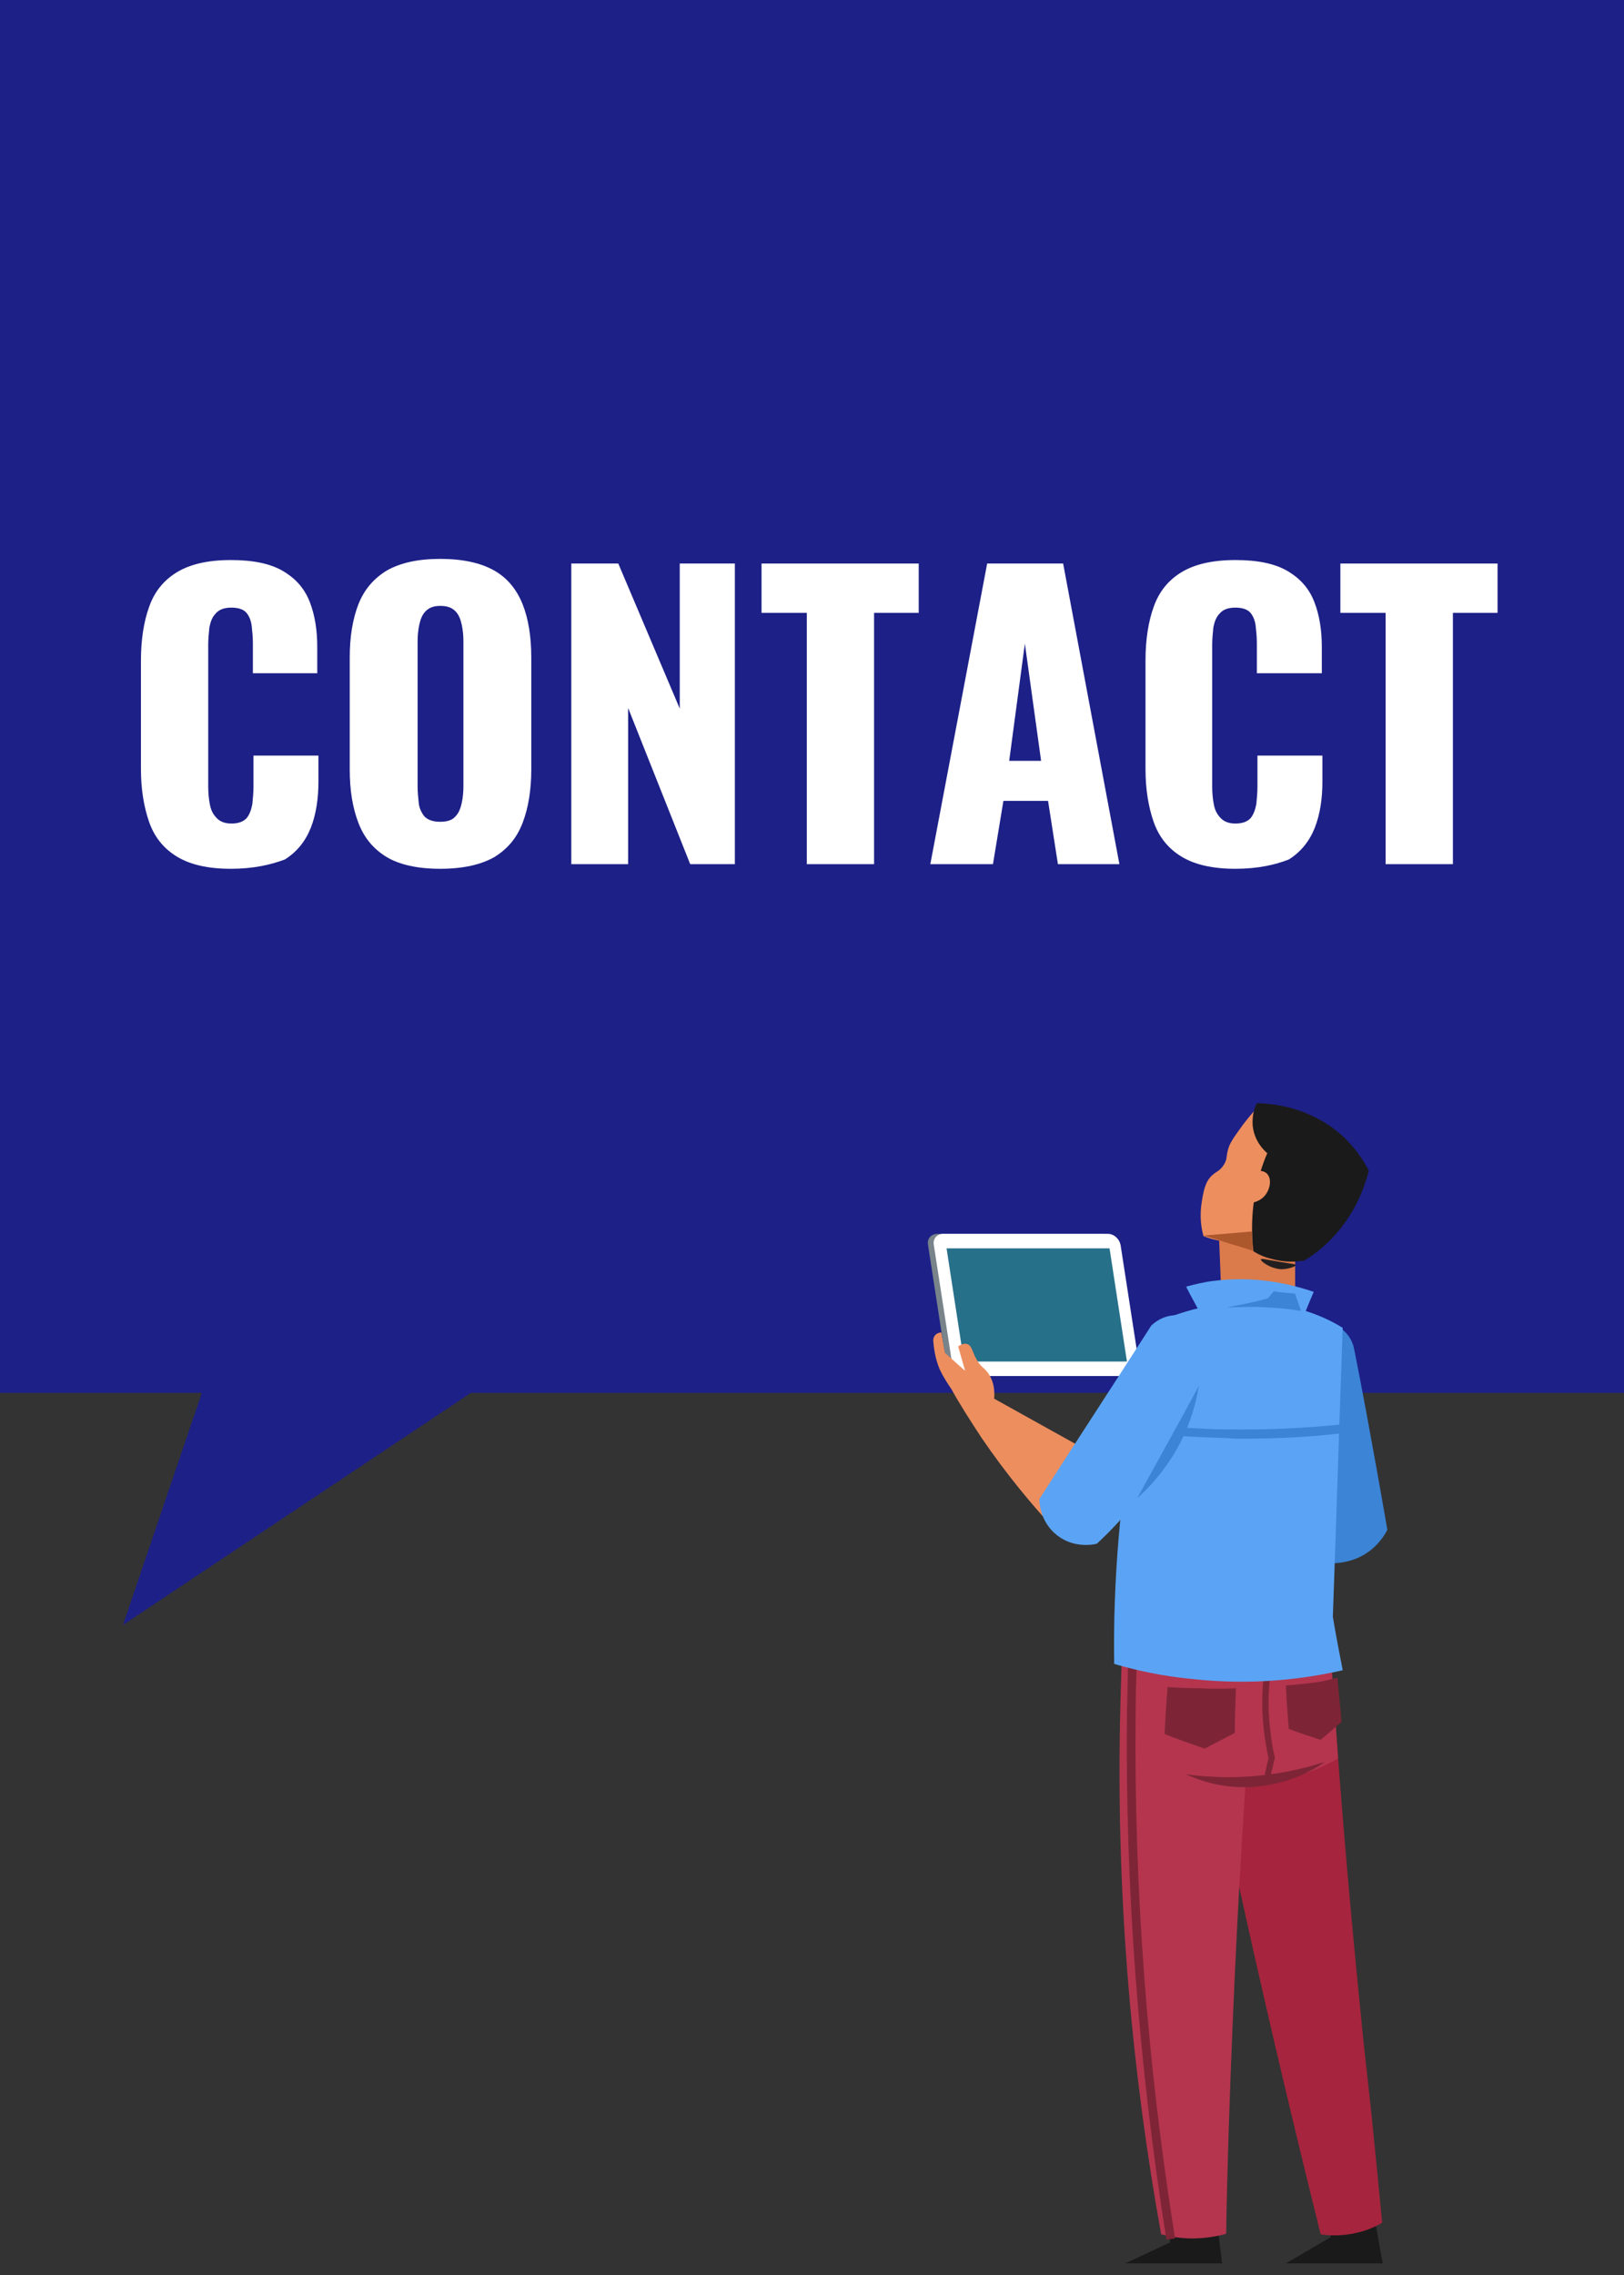 <?xml version="1.0" encoding="utf-8"?>
<!-- Generator: Adobe Illustrator 25.4.1, SVG Export Plug-In . SVG Version: 6.00 Build 0)  -->
<svg version="1.1" id="レイヤー_1" xmlns="http://www.w3.org/2000/svg" xmlns:xlink="http://www.w3.org/1999/xlink" x="0px"
	 y="0px" viewBox="0 0 280 392" style="enable-background:new 0 0 280 392;" xml:space="preserve">
<rect x="0" y="0" width="280" height="392" fill="#333333" stroke="none"/>
<style type="text/css">
	.st0{fill:#1D2087;}
	.st1{fill:#FFFFFF;}
	.st2{clip-path:url(#SVGID_00000155845694454255593170000004425201496016016048_);}
	.st3{fill:#78838A;}
	.st4{fill:#26708A;}
	.st5{fill:#1A1A1A;}
	.st6{fill:#A6243D;}
	.st7{fill:#B5354E;}
	.st8{fill:#7D2536;}
	.st9{fill:#3C84D6;}
	.st10{fill:#ED8E5F;}
	.st11{fill:#DB7A4B;}
	.st12{fill:#AD572D;}
	.st13{fill:#5BA4F5;}
	.st14{fill:#231F20;}
</style>
<g>
	<polygon class="st0" points="280,0 0,0 0,240 34.8,240 21.2,280 81.2,240 280,240 	"/>
	<g>
		<g>
			<path class="st1" d="M39.8,149.7c-3.9,0-7-0.7-9.3-2.1c-2.3-1.4-3.9-3.4-4.8-6c-0.9-2.6-1.4-5.6-1.4-9.1v-18.7
				c0-3.6,0.5-6.7,1.4-9.2c0.9-2.6,2.5-4.6,4.8-6c2.3-1.4,5.4-2.1,9.3-2.1c3.8,0,6.8,0.6,9,1.9c2.2,1.3,3.7,3,4.6,5.3
				c0.9,2.3,1.3,4.9,1.3,7.8v4.5H43.6v-5.2c0-1-0.1-2-0.2-2.9c-0.1-0.9-0.4-1.7-0.9-2.3c-0.5-0.6-1.4-0.9-2.6-0.9
				c-1.2,0-2.1,0.3-2.7,1c-0.6,0.6-0.9,1.4-1.1,2.4c-0.1,1-0.2,2-0.2,3v24.4c0,1.2,0.1,2.2,0.3,3.2c0.2,1,0.6,1.7,1.2,2.3
				s1.4,0.9,2.5,0.9c1.2,0,2-0.3,2.6-0.9c0.5-0.6,0.8-1.4,1-2.4c0.1-1,0.2-2,0.2-3v-5.4h11.2v4.5c0,2.9-0.4,5.6-1.3,7.9
				c-0.9,2.3-2.4,4.2-4.5,5.5C46.7,149,43.7,149.7,39.8,149.7z"/>
			<path class="st1" d="M75.9,149.7c-3.9,0-7-0.7-9.2-2c-2.3-1.4-3.9-3.3-4.9-5.9c-1-2.6-1.5-5.6-1.5-9.2v-19.3
				c0-3.6,0.5-6.6,1.5-9.2c1-2.5,2.6-4.4,4.9-5.8c2.3-1.3,5.3-2,9.2-2c3.9,0,7,0.7,9.3,2c2.3,1.3,3.9,3.3,4.9,5.8
				c1,2.5,1.5,5.6,1.5,9.2v19.3c0,3.5-0.5,6.6-1.5,9.2c-1,2.6-2.6,4.5-4.9,5.9C82.9,149,79.8,149.7,75.9,149.7z M75.9,141.6
				c1.2,0,2.1-0.3,2.6-0.9c0.6-0.6,0.9-1.4,1.1-2.3c0.2-0.9,0.3-1.9,0.3-2.9v-25c0-1-0.1-2-0.3-2.9c-0.2-0.9-0.5-1.7-1.1-2.3
				c-0.6-0.6-1.4-0.9-2.6-0.9c-1.1,0-1.9,0.3-2.5,0.9c-0.6,0.6-0.9,1.4-1.1,2.3c-0.2,0.9-0.3,1.9-0.3,2.9v25c0,1,0.1,1.9,0.2,2.9
				c0.1,0.9,0.5,1.7,1,2.3C73.8,141.3,74.7,141.6,75.9,141.6z"/>
			<path class="st1" d="M98.5,148.9V97.1h8.1l10.6,25v-25h9.5v51.8h-7.7L108.3,122v26.9H98.5z"/>
			<path class="st1" d="M139.1,148.9v-43.3h-7.8v-8.5h27.1v8.5h-7.7v43.3H139.1z"/>
			<path class="st1" d="M160.4,148.9l9.8-51.8h13.1l9.7,51.8h-10.6l-1.7-10.9H173l-1.8,10.9H160.4z M174,131.1h5.5l-2.8-20.2
				L174,131.1z"/>
			<path class="st1" d="M213,149.7c-3.9,0-7-0.7-9.3-2.1c-2.3-1.4-3.9-3.4-4.8-6c-0.9-2.6-1.4-5.6-1.4-9.1v-18.7
				c0-3.6,0.5-6.7,1.4-9.2c0.9-2.6,2.5-4.6,4.8-6c2.3-1.4,5.4-2.1,9.3-2.1c3.8,0,6.8,0.6,9,1.9c2.2,1.3,3.7,3,4.6,5.3
				c0.9,2.3,1.3,4.9,1.3,7.8v4.5h-11.2v-5.2c0-1-0.1-2-0.2-2.9c-0.1-0.9-0.4-1.7-0.9-2.3c-0.5-0.6-1.4-0.9-2.6-0.9
				c-1.2,0-2.1,0.3-2.7,1c-0.6,0.6-0.9,1.4-1.1,2.4c-0.1,1-0.2,2-0.2,3v24.4c0,1.2,0.1,2.2,0.3,3.2c0.2,1,0.6,1.7,1.2,2.3
				s1.4,0.9,2.5,0.9c1.2,0,2-0.3,2.6-0.9c0.5-0.6,0.8-1.4,1-2.4c0.1-1,0.2-2,0.2-3v-5.4h11.2v4.5c0,2.9-0.4,5.6-1.3,7.9
				c-0.9,2.3-2.4,4.2-4.5,5.5C219.9,149,216.9,149.7,213,149.7z"/>
			<path class="st1" d="M238.9,148.9v-43.3h-7.8v-8.5h27.1v8.5h-7.7v43.3H238.9z"/>
		</g>
	</g>
	<g>
		<defs>
			<rect id="SVGID_1_" x="160" y="190" width="80" height="200"/>
		</defs>
		<clipPath id="SVGID_00000044156699144600397760000000853281509719256253_">
			<use xlink:href="#SVGID_1_"  style="overflow:visible;"/>
		</clipPath>
		<g style="clip-path:url(#SVGID_00000044156699144600397760000000853281509719256253_);">
			<g>
				<path class="st3" d="M165.4,237.1h28.4c1,0,1.8-0.8,1.6-1.9l-3.2-20.7c-0.2-1-1.1-1.9-2.2-1.9h-28.4c-1,0-1.8,0.8-1.6,1.9
					l3.2,20.7C163.4,236.2,164.4,237.1,165.4,237.1z"/>
				<path class="st1" d="M166.4,237.1h28.4c1,0,1.8-0.8,1.6-1.9l-3.2-20.7c-0.2-1-1.1-1.9-2.2-1.9h-28.4c-1,0-1.8,0.8-1.6,1.9
					l3.2,20.7C164.4,236.2,165.4,237.1,166.4,237.1z"/>
				<polygon class="st4" points="166.2,234.6 194.3,234.6 191.3,215.1 163.2,215.1 				"/>
			</g>
			<g>
				<path class="st5" d="M201.8,384.1c0,0.8-0.1,1.5-0.1,2.3c-2.6,1.2-5.1,2.4-7.7,3.6c5.6,0,11.1,0,16.7,0
					c-0.2-1.9-0.5-3.9-0.7-5.8C207.2,384.1,204.5,384.1,201.8,384.1z"/>
				<path class="st5" d="M229.5,384.1c0,0.5-0.1,0.9-0.1,1.4c-2.6,1.5-5.1,3-7.7,4.5c5.6,0,11.1,0,16.7,0c-0.5-2.6-0.9-5.2-1.4-7.8
					C234.5,382.8,232,383.5,229.5,384.1z"/>
				<path class="st6" d="M206.6,284.6c0.1,1.1,0.2,2.1,0.3,3.2c0,0,0.5,4.8,1.1,9.5c0.6,4.6,7.8,39.9,19.7,87.7
					c1.3,0.2,3.2,0.3,5.4-0.1c2.3-0.4,4-1.2,5.2-1.9c-0.4-4.2-1-10.5-1.8-18.3c-0.9-8.6-1.4-12.3-1.9-17.8
					c-2.2-21.9-4-43.4-5.3-64.3C221.7,283.4,214.2,284,206.6,284.6z"/>
				<path class="st7" d="M211.7,307c1.1,0.1,2.2,0.2,3.4,0.2c6.7,0.1,12.1-2.2,15.6-4.2c-0.4-6-0.9-12.1-1.3-18.1
					c-5.6,0.9-11.3,1.7-16.9,2.6C212.2,294,212,300.5,211.7,307z"/>
				<path class="st7" d="M193.5,283.9c-0.2,4.2-0.3,8.5-0.4,12.8c-0.6,31.6,2.2,61.2,7.1,88.3c1.3,0.3,3.1,0.7,5.3,0.7
					c2.4,0,4.5-0.4,5.9-0.8c0.2-11.7,0.6-23.5,1.1-35.5c0.9-22,2.2-43.5,3.9-64.4C208.7,284.6,201.1,284.2,193.5,283.9z"/>
				<path class="st8" d="M201.3,290.7c1.7,0.1,3.6,0.2,5.4,0.2c2.2,0.1,4.4,0.1,6.4,0c-0.1,2.6-0.2,5.1-0.2,7.7
					c-1.7,0.9-3.5,1.8-5.2,2.7c-2.3-0.8-4.6-1.6-6.9-2.5C200.9,296.2,201.1,293.5,201.3,290.7z"/>
				<path class="st8" d="M221.7,290.4c1.7-0.1,3.6-0.3,5.7-0.6c1.2-0.2,2.2-0.5,3.2-0.7c0.2,2.5,0.5,5.1,0.7,7.6
					c-1.2,1-2.4,2.1-3.6,3.1c-1.8-0.6-3.7-1.2-5.5-1.9C222,295.4,221.8,292.9,221.7,290.4z"/>
				<path class="st8" d="M204.4,305.7c1.8,0.3,3.8,0.4,5.9,0.5c7.2,0.2,13.4-1.1,18.1-2.6c-1.8,1.3-5.7,3.6-11.3,4.2
					C211,308.5,206.4,306.6,204.4,305.7z"/>
				<g>
					<path class="st8" d="M218.9,306.7l0.9-3.8l0-0.1c-0.3-1.3-0.6-2.7-0.7-4c-0.5-3.6-0.5-7.2,0-10.9l-1.1-0.1
						c-0.5,3.7-0.5,7.5,0,11.1c0.2,1.3,0.4,2.7,0.7,4l-0.8,3.6L218.9,306.7z"/>
				</g>
				<g>
					<path class="st8" d="M201.1,385.9l1.5-0.2c-4.8-29.9-7.1-60.3-6.8-90.3c0-3,0.1-6.1,0.2-9.1l-1.5,0c-0.1,3-0.1,6-0.2,9.1
						C194,325.4,196.3,355.8,201.1,385.9z"/>
				</g>
				<path class="st9" d="M224.7,227.7c2.4-0.2,5.6,0,7.4,2c1,1.1,1.3,2.3,1.4,2.9c0.8,3.9,3,15.4,5.7,31c-0.4,0.8-1.8,3.2-4.6,4.6
					c-2.6,1.3-5,1.2-5.9,1.1C227.3,255.5,226,241.6,224.7,227.7z"/>
				<path class="st10" d="M164,239.3c1.5,2.7,3.3,5.5,5.2,8.4c4.3,6.3,8.7,11.6,12.9,16.1c1.3-1.2,3.3-3.2,4.9-6.2
					c1.4-2.6,2-5,2.2-6.7c-5.9-3.3-11.9-6.6-17.8-9.9c0.2-2.1-0.4-3.4-0.9-4.2c-0.7-1.1-1.3-1.1-2.1-2.5c-0.8-1.4-0.8-2.4-1.6-2.7
					c-0.6-0.2-1.2,0.1-1.6,0.4c0.4,1.4,0.8,2.8,1.2,4.2c-1.2-1-2.3-2.1-3.5-3.1c-0.2-1.2-0.4-2.3-0.6-3.5c-0.1,0-0.5,0-0.9,0.3
					c-0.5,0.4-0.5,1-0.5,1.1c0.1,1.2,0.3,3,1.1,4.9C162.8,237.6,163.6,238.7,164,239.3z"/>
				<polygon class="st11" points="210.2,213.8 210.7,226.1 223.3,226.1 223.3,214.6 216.7,211 				"/>
				<path class="st10" d="M216.9,190.7c-1.1,1.2-2,2.3-2.6,3.1c-1.5,2.1-2.3,3.1-2.6,4.4c-0.3,1.1-0.1,1.6-0.7,2.5
					c-0.6,1-1.2,1.1-2,1.8c-1.2,1.1-1.5,2.7-1.8,4.6c-0.4,2.4-0.1,4.5,0.3,5.9c1,0.4,2.4,0.8,4.1,1c3,0.3,5.4-0.3,6.9-0.8
					c0.9-1,3.8-4.7,3.9-10.2C222.5,195.8,217.6,191.3,216.9,190.7z"/>
				<polygon class="st12" points="207.5,212.9 215.8,212.2 216,215.5 				"/>
				<path class="st13" d="M199.3,227.9c-1.1,4.1-2.1,8.4-3,12.8c-3.3,16.7-4.4,32.2-4.2,46c3.7,1.1,8.2,2.1,13.4,2.6
					c10.8,1.2,19.8-0.1,26-1.5c-0.6-3.1-1.2-6.2-1.7-9.2c0.6-16.6,1.1-33.2,1.7-49.8c-1.9-1.2-4.3-2.3-7-3.1
					C213.1,222.3,202.9,226.3,199.3,227.9z"/>
				<path class="st13" d="M207.8,230.4c-0.6,4.4-1.9,10.3-4.9,16.8c-4.3,9.2-10,15.3-13.8,18.8c-0.4,0.1-3.9,0.9-6.9-1.5
					c-2.9-2.3-3-5.7-3-6.2c6.4-10,12.9-19.9,19.3-29.9c1.9-1.8,4.6-2.3,6.7-1.2C206.9,228.1,207.6,229.9,207.8,230.4z"/>
				<path class="st5" d="M216,194.1c0.3,2.6,2,4.2,2.5,4.6c-0.5,1.1-0.9,2.3-1.3,3.6c-1.5,5.1-1.5,9.8-1.1,13.3
					c0.8,0.5,1.8,1,3.1,1.3c2.4,0.7,4.5,0.5,5.7,0.3c1.8-1.1,4.5-3.1,6.9-6.4c2.6-3.6,3.7-7.1,4.2-9.1c-0.9-1.7-2.4-4.1-4.8-6.2
					c-5.6-4.9-12.2-5.4-14.5-5.4C216.4,190.6,215.8,192.1,216,194.1z"/>
				<path class="st10" d="M215.5,202.1c1-0.5,2.1-0.5,2.8,0c1.1,0.9,0.7,2.9-0.3,4c-1,1.1-2.4,1.2-2.7,1.2
					C215.4,205.6,215.4,203.9,215.5,202.1z"/>
				<path class="st14" d="M217.4,217c-0.1,0.3,1.6,1.6,3.5,1.7c1.3,0,2.5-0.5,2.5-0.7c0-0.2-0.5-0.2-2.3-0.5
					C218,217,217.5,216.8,217.4,217z"/>
				<path class="st13" d="M207.3,227c-0.9-1.8-1.9-3.5-2.8-5.3c1.5-0.4,3.1-0.8,4.8-1c7.1-0.9,13.1,0.5,17.2,1.9
					c-0.6,1.4-1.2,2.8-1.7,4.2C218.9,226.8,213.1,226.9,207.3,227z"/>
				<path class="st9" d="M196.1,258.1c1.4-1.2,2.8-2.7,4.2-4.5c4.3-5.5,5.8-11.2,6.4-14.8C203.2,245.3,199.6,251.7,196.1,258.1z"/>
				<path class="st9" d="M211.5,225.3c2.2-0.1,4.7-0.2,7.4,0c2,0.1,3.8,0.3,5.4,0.6c-0.3-1-0.7-2-1-3c-1.2-0.1-2.5-0.2-3.7-0.4
					c-0.3,0.4-0.7,0.8-1,1.2C216.3,224.4,213.9,224.8,211.5,225.3z"/>
				<g>
					<path class="st9" d="M214.3,247.9c5.9,0,11.8-0.3,17.6-1l-0.2-1.5c-6.7,0.7-13.4,1-20.1,0.9c-2.8,0-5.7-0.2-8.5-0.4l-0.1,1.5
						c2.8,0.2,5.7,0.3,8.6,0.4C212.5,247.9,213.4,247.9,214.3,247.9z"/>
				</g>
			</g>
		</g>
	</g>
</g>
</svg>
